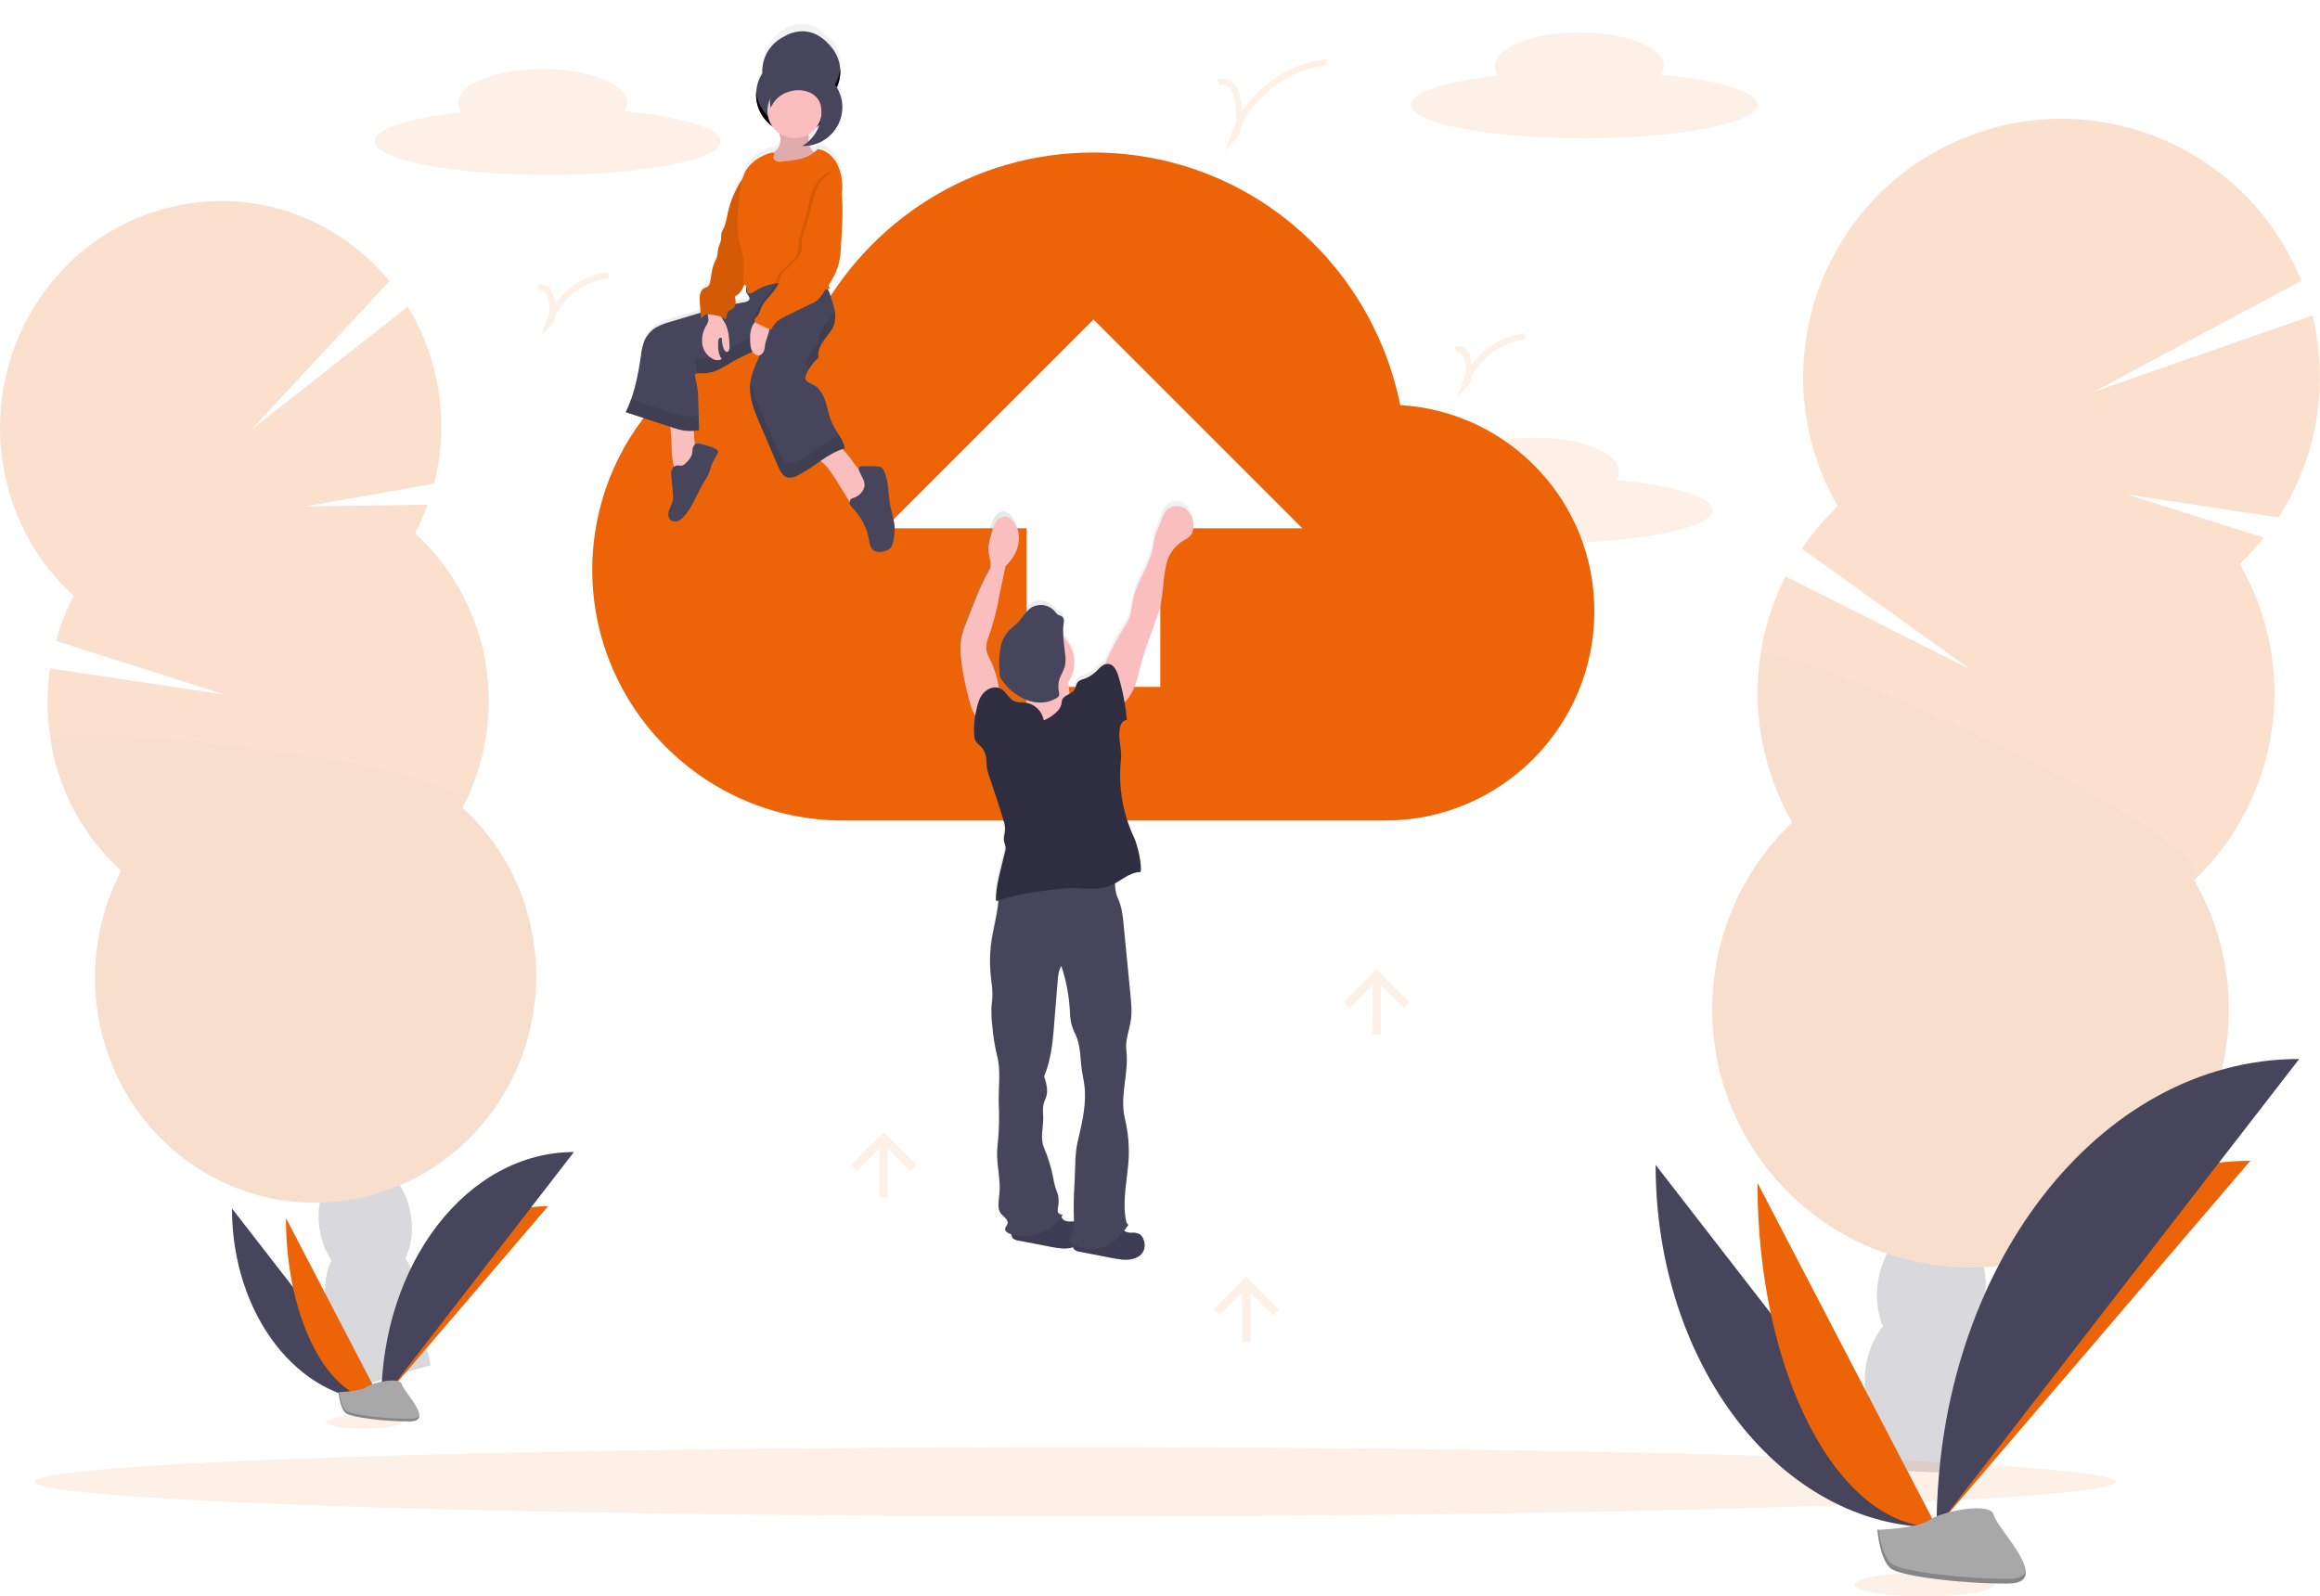 <?xml version="1.0" encoding="utf-8"?>
<!-- Generator: Adobe Illustrator 22.1.0, SVG Export Plug-In . SVG Version: 6.00 Build 0)  -->
<svg version="1.1" id="f6ed740f-4c53-497f-bfef-ebd7a0ab3453"
	 xmlns="http://www.w3.org/2000/svg" xmlns:xlink="http://www.w3.org/1999/xlink" x="0px" y="0px" viewBox="0 0 1139.1 783.9"
	 style="enable-background:new 0 0 1139.1 783.9;" xml:space="preserve">
<style type="text/css">
	.st0{opacity:0.1;fill:#EC6407;enable-background:new    ;}
	.st1{opacity:0.2;}
	.st2{fill:#3F3D56;}
	.st3{fill:#EC6407;}
	.st4{opacity:0.1;enable-background:new    ;}
	.st5{fill:#46455B;}
	.st6{fill:#A8A8A8;}
	.st7{opacity:0.2;enable-background:new    ;}
	.st8{fill:url(#SVGID_1_);}
	.st9{fill:#FBBEBE;}
	.st10{opacity:0.1;}
	.st11{fill:url(#SVGID_2_);}
	.st12{fill:#2F2E41;}
	.st13{opacity:0.1;fill:none;stroke:#EC6407;stroke-width:3;stroke-miterlimit:10;enable-background:new    ;}
</style>
<title>going up</title>
<path class="st0" d="M793.5,235.6c0.9-1.2,1.3-2.7,1.4-4.2c0-9.1-18.6-16.5-41.5-16.5s-41.5,7.4-41.5,16.5c0,1.7,0.6,3.3,1.7,4.7
	c-25.5,2.9-42.7,8.2-42.7,14.3c0,9.1,38,16.5,85,16.5s85-7.4,85-16.5C840.9,243.9,821.5,238.3,793.5,235.6z"/>
<g class="st1">
	<path class="st2" d="M910.1,713.8c-0.4,2.6-0.5,5.2-0.4,7.9c17.4,0.3,34.9,0.9,52.5,1.8c0.1-0.7,0.2-1.4,0.3-2.1
		c1.1-7.3,0.3-14.8-2.5-21.7c-3.6-8.8-10.4-15.1-18.8-16.3s-16.7,2.9-22.6,10.3C914,699.5,911.1,706.4,910.1,713.8z"/>
	
		<ellipse transform="matrix(0.142 -0.99 0.99 0.142 139.479 1512.323)" class="st2" cx="942.4" cy="675.7" rx="34.7" ry="26.5"/>
	
		<ellipse transform="matrix(0.142 -0.99 0.99 0.142 186.143 1482.326)" class="st2" cx="948.4" cy="633.8" rx="34.7" ry="26.5"/>
	
		<ellipse transform="matrix(0.142 -0.99 0.99 0.142 232.819 1452.321)" class="st2" cx="954.4" cy="591.8" rx="34.7" ry="26.5"/>
	
		<ellipse transform="matrix(0.142 -0.99 0.99 0.142 279.493 1422.316)" class="st2" cx="960.4" cy="549.9" rx="34.7" ry="26.5"/>
	<path class="st3" d="M1099.7,277c4.2-4.1,8.2-8.4,11.8-13l-67.2-21.2l74.4,11.3c19-29.4,25-65.2,16.7-99.2l-107.4,37.5l101.9-54.5
		c-26.1-65-100-96.5-165-70.4s-96.5,100-70.4,165c2.2,5.6,4.9,10.9,7.8,16.1c-6.6,6.3-12.5,13.3-17.6,20.8l82.7,59.3l-90.7-45.7
		c-19.4,38.2-18.1,83.7,3.3,120.8c-50.7,48.3-52.6,128.6-4.3,179.3c48.3,50.7,128.6,52.6,179.3,4.3c42.4-40.4,51.6-104.5,22.3-155.2
		C1119.8,391.8,1129,327.7,1099.7,277L1099.7,277z"/>
	<path class="st4" d="M864.4,322.4c-4.1,28.2,1.4,56.9,15.7,81.5c-50.7,48.3-52.6,128.6-4.3,179.3s128.6,52.6,179.3,4.3
		c42.4-40.4,51.6-104.5,22.3-155.2C1097.3,413.3,866.4,308.3,864.4,322.4z"/>
</g>
<g class="st1">
	<path class="st2" d="M166.5,676.8c0.4,2.3,1,4.5,1.8,6.6c14.2-4.6,28.6-8.9,43.1-13c-0.1-0.6-0.2-1.2-0.3-1.8
		c-1-6.4-3.7-12.4-7.8-17.4c-5.3-6.3-12.4-9.7-19.6-8.4s-12.8,7-15.6,14.8C165.8,663.8,165.3,670.4,166.5,676.8z"/>
	
		<ellipse transform="matrix(0.988 -0.156 0.156 0.988 -97.165 36.33)" class="st2" cx="182.5" cy="636.2" rx="22.6" ry="30.3"/>
	
		<ellipse transform="matrix(0.987 -0.16 0.16 0.987 -93.498 36.267)" class="st2" cx="179.1" cy="600.4" rx="22.7" ry="30.4"/>
	
		<ellipse transform="matrix(0.988 -0.156 0.156 0.988 -85.921 33.465)" class="st2" cx="169.9" cy="563.2" rx="22.6" ry="30.3"/>
	
		<ellipse transform="matrix(0.988 -0.156 0.156 0.988 -80.298 32.033)" class="st2" cx="163.6" cy="526.7" rx="22.6" ry="30.3"/>
	<path class="st3" d="M203.8,261.8c2.4-4.5,4.4-9.2,6.1-14l-60.2,0.9l63.4-11.2c4-15.5,4.6-31.7,1.9-47.5
		c-2.4-14-7.4-27.3-14.8-39.4l-77.1,60.7l68.1-73.3c-24.1-29.2-62.3-44.8-101.7-37.5c-59,10.8-98.2,68.5-87.8,128.8
		c4.1,24.4,16.2,46.6,34.5,63.3c-3.7,7.1-6.6,14.5-8.7,22.1l82.9,26.4l-85.8-12.9c-1.8,12-1.6,24.1,0.4,36.1
		c4.1,24.4,16.2,46.6,34.5,63.3c-11.5,22-15.4,47.2-11.2,71.7c10.4,60.3,66.6,100.4,125.5,89.5s98.2-68.5,87.8-128.8
		c-4.1-24.4-16.2-46.6-34.5-63.3c11.5-22,15.4-47.2,11.2-71.7C234.2,300.8,222,278.5,203.8,261.8z"/>
	<path class="st4" d="M25,364.4c4.1,24.4,16.2,46.6,34.5,63.3c-11.5,22-15.4,47.2-11.2,71.7c10.4,60.3,66.6,100.4,125.5,89.5
		s98.2-68.5,87.8-128.8c-4.1-24.4-16.2-46.6-34.5-63.3C238.2,375.6,22.9,352.1,25,364.4z"/>
</g>
<path class="st5" d="M113.9,593.4c0,52.3,32.8,94.6,73.4,94.6"/>
<path class="st3" d="M187.2,688c0-52.9,36.6-95.7,81.9-95.7"/>
<path class="st3" d="M140.4,598.1c0,49.7,20.9,89.9,46.8,89.9"/>
<path class="st5" d="M187.2,688c0-67.6,42.3-122.3,94.6-122.3"/>
<ellipse class="st0" cx="527.8" cy="727.6" rx="511" ry="17"/>
<ellipse class="st0" cx="178.7" cy="698.3" rx="18.7" ry="3.2"/>
<path class="st6" d="M166.2,683.6c0,0,10.7-0.3,13.9-2.6s16.4-5,17.2-1.3s16,18.2,4,18.3s-27.9-1.9-31.1-3.8
	S166.2,683.6,166.2,683.6z"/>
<path class="st7" d="M201.4,696.7c-12,0.1-27.9-1.9-31.1-3.8c-2.4-1.5-3.4-6.8-3.7-9.3h-0.4c0,0,0.7,8.6,3.9,10.5s19.1,3.9,31.1,3.8
	c3.5,0,4.7-1.3,4.6-3.1C205.4,696,204,696.7,201.4,696.7z"/>
<path class="st3" d="M687.5,198.9c-14.3-70.7-75.8-124-150.7-124c-59.5,0-110.7,33.8-136.3,83c-61.5,6.1-109.7,58.4-109.7,122
	c0,67.6,55.3,123,123,123h266.5c56.4,0,102.5-46.1,102.5-102.5C783.1,246.7,741.2,202.1,687.5,198.9z M569.7,259.4v77.9h-65.6v-77.9
	h-69.7l102.5-102.5l102.5,102.5L569.7,259.4z"/>
<linearGradient id="SVGID_1_" gradientUnits="userSpaceOnUse" x1="403.54" y1="454.967" x2="403.54" y2="714.19" gradientTransform="matrix(1 0 0 -1 -30.47 725.95)">
	<stop  offset="0" style="stop-color:#808080;stop-opacity:0.25"/>
	<stop  offset="0.54" style="stop-color:#808080;stop-opacity:0.12"/>
	<stop  offset="1" style="stop-color:#808080;stop-opacity:0.1"/>
</linearGradient>
<path class="st8" d="M436.6,247.7c-1-5.7-0.5-11.9-3.1-17c-0.3-0.6-0.7-1.1-1.2-1.5c-0.6-0.3-1.4-0.5-2.1-0.5
	c-2.4-0.1-4.7-0.1-7.1-0.1c-0.7,0-1.4,0.1-1.8,0.7c0,0.1-0.1,0.1-0.1,0.2c-2.7-3-4.8-6.8-7.7-9.6c0.4-0.1,0.8-0.3,1.3-0.4
	c0-0.3-0.1-0.6-0.2-0.8c0-0.1,0-0.2-0.1-0.3c0-0.1-0.1-0.4-0.1-0.6s-0.1-0.2-0.1-0.3c0-0.2-0.1-0.4-0.2-0.5c0-0.1-0.1-0.2-0.1-0.3
	l-0.2-0.5l-0.1-0.3c-0.1-0.2-0.2-0.4-0.3-0.5l-0.1-0.2c-0.1-0.2-0.2-0.4-0.3-0.6l-0.1-0.2c-0.1-0.2-0.2-0.4-0.3-0.6
	c0,0,0-0.1-0.1-0.1c-0.1-0.2-0.3-0.5-0.4-0.7c-1.1-1.9-2.4-3.7-3.3-5.6c-1.6-3.4-2.2-7.2-3.3-10.7c-1.1-3.6-3-7.2-6.2-8.9
	c-1.6-0.8-3.7-1.5-3.8-3.3c0-0.6,0.1-1.1,0.3-1.7c0.5-1.1,1-2.3,1.6-3.3c0.2-0.4,0.5-0.8,0.7-1.1l0.2-0.3c0.2-0.3,0.4-0.6,0.6-0.8
	l0.3-0.3c0.2-0.3,0.4-0.5,0.7-0.8l0.3-0.3c0.3-0.3,0.6-0.7,1-1c0.3-0.2,0.5-0.5,0.7-0.9c0.1-0.3,0.1-0.7,0-1.1
	c-0.2-2.9,1.3-5.5,3-7.8c1.7-2.3,3.6-4.5,4.6-7.2c0.1-0.3,0.2-0.6,0.3-0.9c0-0.1,0-0.2,0.1-0.3c0-0.2,0.1-0.4,0.1-0.6l0.1-0.4
	c0-0.2,0.1-0.4,0.1-0.6v-2.3c0-0.1,0-0.4,0-0.6v-0.3c0-0.2-0.1-0.5-0.1-0.7v-0.2c0-0.3-0.1-0.7-0.2-1c-0.5-2.1-1.1-4.2-1.8-6.3
	c-0.4-1.3-0.9-2.5-1.5-3.6c0.4-0.1,0.8-0.1,1.1-0.3c-0.3-0.5-0.6-0.9-0.8-1.4c2.3-3.4,4-7.1,5.1-11.1c0.6-2.8,0.9-5.7,1-8.6
	c0.5-8.7,1.1-17.4,0.4-26v-0.3c0.3-1.9,0.3-3.7,0.1-5.6c-0.2-3.6-1.3-7.2-3.1-10.3c-1.9-3.1-5.1-5.8-8.7-6.1
	c-0.6,0.7-1.2,1.3-1.9,1.8c-1.1-0.9-1.9-2.2-2.3-3.5c8.5-1.3,15.1-8.2,16.1-16.8c0-0.3,0.1-0.6,0.1-0.9v-2.7c0-0.1,0-0.4-0.1-0.7
	c0-0.1,0-0.2,0-0.2l-0.1-0.7v-0.2c0-0.3-0.1-0.5-0.1-0.8v-0.1c-0.1-0.3-0.1-0.5-0.2-0.8c-0.4-1.8-1.2-3.6-2.1-5.2
	c0.8-1.8,1.3-3.6,1.5-5.6c0-0.3,0.1-0.7,0.1-1c0-0.3,0-0.4,0-0.7c0-0.2,0-0.2,0-0.3v-1c-0.1-3.9-1.4-7.6-3.6-10.7
	c-0.9-0.5-1.7-1.3-2.5-2.1c-9-10-18.6-5.8-21.2-4.3c0,0.1,0,0.3,0.1,0.4c-5.9,2.9-9.9,8.6-10.7,15.1c-0.1,1.1-0.2,2.2-0.1,3.2
	c-1.7,2.7-2.8,5.8-3,9V42c0,0.4,0,0.8,0,1.2c0,6,2.7,11.7,7.5,15.4c1,1.6,2.3,2.9,3.8,4c0.3,0.8,0.5,1.7,0.6,2.5
	c0.2,2.3-0.6,4.6-2.3,6.2c-0.4,0.4-0.9,0.7-1.4,1c-0.4-0.1-0.9-0.1-1.4,0c-5.2,1.6-10.1,4.8-12.5,9.7c-0.5,1.1-0.9,2.3-1.2,3.5
	l-0.3,0.4c-3.1,4.9-5.4,10.3-6.7,16c-0.6,2.9-1.1,5.9-2.4,8.6c-0.3,0.5-0.6,1.1-0.8,1.8c-0.1,0.9-0.2,1.9-0.1,2.8
	c-0.1,1.7-1.1,3.2-1.5,4.9c-0.2,1-0.2,2-0.3,3c-0.5,1.7-1.1,3.4-1.9,5c-1.1,2.9-1,6.2-1.8,9.2c-0.1,0.5-0.3,1-0.6,1.4
	c-0.6,0.5-1.3,0.9-2.1,1.1c-1.1,0.7-1.9,1.8-2.1,3.1c-0.2,1.3-0.2,2.6-0.1,3.9l0.4,5.1l-5.7,1.7l-9.3,2.8c-2.7,0.7-5.3,1.8-7.7,3.3
	c-2.1,1.5-3.8,3.5-4.9,5.9c-1,2.5-1.5,5.1-1.8,7.7c-0.9,7.4-2.5,14.7-4.8,21.8c-0.2,0.5-0.4,1.1-0.6,1.6l-0.6,1.6
	c0,0.1-0.1,0.2-0.1,0.3l-0.5,1.3c-0.2,0.5-0.5,1.1-0.8,1.6l21.8,7.3c0,0.3,0,0.5,0.1,0.9c0.8,5.4,0.4,10.8,1.1,16.2
	c0.1,0.9,0.3,1.8,0.6,2.6c-0.5,0.5-1,1.1-1.2,1.8c-0.3,1.1-0.3,2.3-0.1,3.5c0.3,2.7,0.5,5.5,0.7,8.2c0.1,1,0.1,2,0,3
	c-0.3,1.8-1.3,3.4-1.9,5.1s-0.5,4,0.9,5c1,0.7,2.3,0.8,3.4,0.3c1.1-0.5,2.1-1.3,2.8-2.2c4.4-4.9,6.4-11.5,9.8-17.1
	c0.9-1.3,1.7-2.7,2.3-4.1c0.5-1.1,0.8-2.3,1.1-3.4c0.5-1.5,1.2-3,1.9-4.4c0.4-0.8,2-2.8,1.6-3.7c-0.6-1.6-6.5-2.9-8-3.4
	c-0.9-0.4-2-0.5-2.9-0.1c-0.1,0.1-0.3,0.2-0.4,0.3l-0.5-6.6c0.9-0.1,1.8-0.2,2.6-0.3c0-1.2,0-2.5-0.1-3.8c0-1.1-0.1-2.3-0.1-3.4
	c-0.1-2.8-0.1-5.6-0.2-8.3c0-1.6-0.1-3.2-0.3-4.9c-0.3-2.5-1.1-4.8-1.3-7.3c0.4-0.3,0.8-0.5,1.2-0.6c0.5-0.1,0.9-0.1,1.4-0.1
	c0.2,0,0.5,0,0.7,0h0.6c3.1-0.1,6.1-0.9,8.8-2.4c2.8-1.4,5.3-3.2,8-4.7l1-0.5l1-0.5l0.5-0.3l0.1-0.1c1.6-0.8,3.2-1.5,4.7-2.3
	c0.1,0.2,0.2,0.3,0.3,0.5c0.8,1,2.1,1.5,3.3,1.2c-1.9,4.6-4.1,9-4.7,13.9c-0.8,7.1,2,14,4.8,20.6l8.9,21c1,2.3,2.3,4.9,4.7,5.5
	c1.5,0.2,3.1-0.1,4.5-0.9c4.1-1.9,7.7-4.7,11.5-7.3l0.2,0.1c3.4,2.7,5.5,6.4,7.8,9.9l6.2,10.2c0,0.5,0,1,0.3,1.5
	c0.5,0.8,1,1.6,1.8,2.3c4,4.3,6.6,9.6,7.5,15.3c0.1,1.5,0.5,2.9,1.2,4.2c1.7,2.3,5.2,2.2,7.7,0.9c0.8-0.4,1.4-0.9,1.9-1.6
	c0.4-0.8,0.7-1.6,0.8-2.4c0.5-2.1,0.7-4.3,0.8-6.4C438.8,255.6,437.3,251.7,436.6,247.7z M396.8,63c1.6-1,3-2.2,4.1-3.8
	c0.4-0.3,0.9-0.6,1.3-0.9c-0.8,2.5-2.2,4.9-4,6.9c-0.4,0.5-0.9,0.9-1.3,1.3v-0.3C396.7,65.2,396.8,64.1,396.8,63z M367.9,145
	c-0.2,1-1.5,1.4-2.5,1.6c-1.4,0.2-2.7,0.5-4.1,0.7c0,0,0,0,0-0.1c0-1.1-0.1-2.3-0.5-3.3c2.3-1,3.8-3.4,4.7-5.8l0.1-0.2
	c0.3,0.3,0.7,0.6,0.9,0.9c-0.5,1.1-0.4,2.4,0.1,3.4C367.2,143.2,368.1,144,367.9,145z"/>
<path class="st5" d="M409.5,45.5v0.9c0,3.7-1.1,7.2-3.1,10.3c-5.7,8.8-17.5,11.4-26.4,5.7c-8.8-5.7-11.4-17.5-5.7-26.4
	c-0.4-7.7,3.9-14.8,10.8-18.1c0,0,11.4-7.8,21.9,3.9h0c0.3,0.3,0.5,0.5,0.7,0.8C413.5,28.9,414.2,38.3,409.5,45.5z"/>
<path d="M412.4,34.3c-0.3,2.9-1.4,5.7-3,8.1c0,0.3,0,0.6,0,0.9c0,10.5-8.6,19-19.2,19c-9.9,0-18.1-7.6-18.9-17.4
	c0,0.5-0.1,1-0.1,1.6c0,10.5,8.5,19.1,19.1,19.1c10.5,0,19.1-8.5,19.1-19.1c0-0.3,0-0.6,0-0.9c1.6-2.4,2.6-5.2,3-8.1
	c0.2-1.3,0.2-2.6,0.1-3.8C412.5,33.8,412.5,34,412.4,34.3z"/>
<path class="st9" d="M330.3,226.5c0.1,1.1,0.4,2.1,0.9,3.1c0.5,1,1.4,1.7,2.5,1.9c1,0,2-0.3,2.8-0.8c1.7-0.9,3.5-1.9,4.3-3.6
	s0.7-3.6,0.6-5.5l-1.1-14.5c-2.7-0.1-5.5-0.1-8.3,0.1s-3.2,0.8-2.8,3.5C329.9,215.8,329.5,221.2,330.3,226.5z"/>
<path class="st9" d="M410.9,236.3l6.5,10.6c0.3,0.6,0.8,1.1,1.4,1.3c0.5,0.1,0.9,0,1.4-0.2c2.1-1.1,4-2.6,5.5-4.5
	c1.2-1.1,2.1-2.5,2.6-4c0.4-1.7-0.1-3.5-1.3-4.8c-0.8-0.7-1.6-1.3-2.4-1.8c-5.2-3.5-7.5-10.1-12.6-13.7c-0.3-0.2-0.6-0.4-1-0.5
	c-0.4,0-0.7,0.2-1.1,0.4l-7,3.8c-3,1.6-2.1,1.9,0.2,3.6C406.5,229.1,408.5,232.8,410.9,236.3z"/>
<path class="st5" d="M344.5,218.1c-0.9-0.4-2-0.4-2.9-0.1c-0.9,0.5-1.4,1.4-1.5,2.4c-0.2,1-0.2,2-0.4,2.9c-0.6,1.5-1.6,2.9-2.9,4
	c-0.5,0.6-1.1,1-1.8,1.3c-1,0.2-2-0.2-2.9,0c-1.1,0.3-2,1.2-2.3,2.3c-0.3,1.1-0.3,2.3-0.1,3.4l0.7,8.1c0.1,1,0.1,2,0,3
	c-0.3,1.8-1.3,3.4-1.9,5.1s-0.5,3.9,0.9,5c1,0.7,2.3,0.8,3.5,0.3c1.1-0.5,2.1-1.2,2.9-2.2c4.4-4.8,6.4-11.3,9.8-16.9
	c0.9-1.3,1.7-2.6,2.3-4c0.5-1.1,0.8-2.2,1.1-3.3c0.5-1.5,1.2-2.9,1.9-4.3c0.4-0.8,2-2.7,1.6-3.6C352,219.9,345.9,218.5,344.5,218.1z
	"/>
<path class="st5" d="M423.9,240.4c-1,1.9-2.6,3.3-4.6,4c-0.6,0.2-1.1,0.4-1.6,0.8c-0.6,0.8-0.7,1.8-0.3,2.7c0.5,0.8,1.1,1.6,1.8,2.2
	c3.9,4.2,6.6,9.5,7.5,15.1c0.1,1.5,0.5,2.9,1.3,4.1c1.7,2.3,5.2,2.1,7.8,0.8c0.8-0.4,1.4-0.9,1.9-1.6c0.4-0.7,0.7-1.5,0.8-2.4
	c0.5-2.1,0.7-4.2,0.8-6.4c0-4-1.6-7.9-2.3-11.9c-1-5.6-0.5-11.7-3.1-16.8c-0.2-0.6-0.7-1.1-1.2-1.5c-0.7-0.3-1.4-0.5-2.1-0.5
	c-2.4-0.1-4.7-0.1-7.1-0.1c-0.7,0-1.4,0.1-1.8,0.7c-0.2,0.6-0.1,1.4,0.3,1.9C423.2,234.7,425.6,236.9,423.9,240.4z"/>
<path class="st5" d="M367.6,139.5c-1.4,1.1-1.7,3.1-0.9,4.6c0.5,0.9,1.5,1.7,1.3,2.7s-1.5,1.4-2.5,1.6c-9.2,1.5-18.1,4.1-27,6.8
	l-9.3,2.8c-2.7,0.7-5.4,1.8-7.8,3.2c-2.1,1.5-3.8,3.5-4.9,5.8c-0.9,2.4-1.6,5-1.8,7.6c-1.4,9.6-3.2,19.2-7.5,27.8l22.6,7.4
	c2.2,0.8,4.5,1.4,6.8,1.7c2.2,0.2,4.4,0.1,6.6-0.3c-0.1-5-0.2-10.3-0.4-15.3c0-1.6-0.1-3.2-0.3-4.8c-0.3-2.4-1.1-4.8-1.3-7.2
	c1-0.9,2.6-0.6,3.9-0.6c3.1,0,6.2-0.9,8.9-2.4c2.7-1.4,5.3-3.2,8-4.6c4.5-2.4,9.7-4,13.2-7.8c-1.8,6.8-6,12.6-6.8,19.6
	s2,13.8,4.8,20.3l8.9,20.7c1,2.3,2.3,4.9,4.7,5.4c1.5,0.2,3.1-0.1,4.5-0.9c8.2-3.8,14.8-11.1,23.5-13.4c-0.7-4.3-4.1-7.9-6-11.9
	c-1.6-3.3-2.2-7-3.3-10.6s-3-7.1-6.3-8.8c-1.6-0.8-3.7-1.5-3.8-3.2c0-0.6,0.1-1.1,0.4-1.6c1.2-3,3-5.6,5.3-7.8
	c0.3-0.2,0.5-0.5,0.7-0.9c0.1-0.3,0.1-0.7,0-1c-0.2-2.8,1.3-5.4,3-7.7s3.6-4.4,4.6-7.1c1.6-4.6,0-9.6-1.6-14.2
	c-0.5-1.9-1.4-3.7-2.7-5.2c-2.1-2.2-5.4-2.9-8.4-3.2C387,136,375.5,133.4,367.6,139.5z"/>
<g class="st10">
	<path d="M405,159.5c-1.7,2.3-3.2,4.9-3,7.7c0,0.3,0,0.7,0,1c-0.2,0.3-0.4,0.6-0.7,0.9c-2.3,2.1-4.2,4.8-5.3,7.8
		c-0.2,0.5-0.4,1.1-0.4,1.6c0.2,1.1,1,2,2,2.3c1-1.7,2.3-3.2,3.7-4.5c0.3-0.2,0.5-0.5,0.7-0.9c0.1-0.3,0.1-0.7,0-1
		c-0.2-2.8,1.3-5.4,3-7.7s3.6-4.4,4.6-7.1c0.8-2.6,0.9-5.4,0.2-8c-0.1,0.3-0.1,0.5-0.2,0.8C408.7,155.1,406.7,157.3,405,159.5z"/>
	<path d="M366.6,140.9c0.7-0.1,1.2-0.6,1.4-1.3c0-0.1,0-0.3,0-0.4l-0.4,0.3C367.1,139.9,366.8,140.4,366.6,140.9z"/>
	<path d="M336.7,204.4c-2.3-0.3-4.6-0.9-6.8-1.7l-20-6.6c-0.8,2.2-1.6,4.3-2.6,6.4l22.6,7.4c2.2,0.8,4.5,1.4,6.8,1.7
		c2.2,0.2,4.4,0.1,6.6-0.3c-0.1-2.4-0.1-4.8-0.2-7.2C341,204.5,338.8,204.6,336.7,204.4z"/>
	<path d="M391.4,226.4c-1.4,0.8-2.9,1.1-4.5,0.9c-2.4-0.5-3.7-3.1-4.7-5.4l-8.9-20.7c-2-4.6-4-9.3-4.7-14.1c-0.1,0.3-0.1,0.7-0.2,1
		c-0.8,7,2,13.9,4.8,20.3l8.9,20.7c1,2.3,2.3,4.9,4.7,5.4c1.5,0.2,3.1-0.1,4.5-0.9c8.2-3.8,14.8-11.1,23.5-13.4
		c-0.5-2.3-1.4-4.4-2.7-6.3C404.8,216.8,398.8,222.9,391.4,226.4z"/>
	<path d="M375.3,161.3c-3.5,3.8-8.7,5.4-13.2,7.8c-2.7,1.4-5.3,3.2-8,4.6c-2.7,1.5-5.8,2.4-8.9,2.4c-1.4,0-2.9-0.3-3.9,0.6
		c0.2,2.3,0.9,4.4,1.2,6.7c0.9-0.1,1.8-0.1,2.7-0.1c3.1,0,6.2-0.9,8.9-2.4c2.7-1.4,5.3-3.2,8-4.6c3-1.6,6.3-2.8,9.1-4.6
		C372.8,168.4,374.2,164.9,375.3,161.3z"/>
</g>
<path class="st9" d="M383.2,67.9c0.2,2.3-0.6,4.5-2.3,6.1c-0.5,0.5-1.2,0.8-1.7,1.3c-1.8,1.9-1.8,4.8,0.1,6.6
	c0.2,0.2,0.4,0.3,0.6,0.5c1.8,1.1,4.1,0.8,6.2,0.4c2.8-0.4,5.5-1.1,8.1-2.1c2.6-1,4.9-2.9,6.4-5.2c-2.2-1.4-3.6-3.9-3.6-6.5
	c-0.1-2.6,0.6-5.5-1.1-7.5s-4.5-1.9-7-1.3c-1.2,0.3-2.4,0.8-3.6,1.1c-0.6,0.2-2.6,0.2-3,0.6C381.5,62.9,383.1,66.6,383.2,67.9z"/>
<path class="st4" d="M383.2,67.9c0.2,2.3-0.6,4.5-2.3,6.1c-0.5,0.5-1.2,0.8-1.7,1.3c-1.8,1.9-1.8,4.8,0.1,6.6
	c0.2,0.2,0.4,0.3,0.6,0.5c1.8,1.1,4.1,0.8,6.2,0.4c2.8-0.4,5.5-1.1,8.1-2.1c2.6-1,4.9-2.9,6.4-5.2c-2.2-1.4-3.6-3.9-3.6-6.5
	c-0.1-2.6,0.6-5.5-1.1-7.5s-4.5-1.9-7-1.3c-1.2,0.3-2.4,0.8-3.6,1.1c-0.6,0.2-2.6,0.2-3,0.6C381.5,62.9,383.1,66.6,383.2,67.9z"/>
<circle class="st9" cx="390.2" cy="54.4" r="13.4"/>
<path class="st9" d="M347.8,157.3c-0.2,1.1-0.7,2.1-1.3,3c-1.6,2.8-2.1,6-1.6,9.1c0.6,3.2,2.7,5.8,5.6,7.1c1.2,0.6,2.7,0.5,3.9-0.2
	c-1.8-2.3-1.9-5.5-1.8-8.4c0-0.5,0.1-1.1,0.4-1.6c0.3-0.5,0.9-0.6,1.4-0.3c0,0,0,0,0,0c0,1.9,0.3,3.7,1,5.4c0.3,0.6,0.8,1.4,1.5,1.4
	c1,0,1.3-1.4,1.3-2.4c-0.1-4.2-0.4-8.5-2.4-12.1c-0.9-1.2-1.6-2.6-2-4.1c0-0.5-0.2-1-0.5-1.4c-0.2-0.2-0.5-0.3-0.8-0.4
	c-1.1-0.3-3.9-1.3-4.8-0.3S348,155.9,347.8,157.3z"/>
<path class="st3" d="M367.7,86c-1.5-0.2-2.8,1.2-3.6,2.5c-3.1,4.8-5.4,10.2-6.7,15.8c-0.6,2.9-1,5.9-2.4,8.5
	c-0.3,0.5-0.6,1.1-0.8,1.7c-0.1,0.9-0.2,1.9-0.1,2.8c-0.1,1.7-1.1,3.2-1.5,4.8c-0.2,1-0.2,2-0.3,3c-0.3,1.7-1.3,3.3-1.9,4.9
	c-1.1,2.9-1.1,6.1-1.9,9.1c-0.1,0.5-0.3,0.9-0.6,1.3c-0.5,0.6-1.4,0.7-2.1,1.1c-1.1,0.7-1.9,1.8-2.1,3.1c-0.2,1.3-0.2,2.6-0.1,3.8
	l0.6,7.9c0.6-0.3,1-1,1.6-1.4c1-0.8,2.4-0.6,3.6-0.4l1.8,0.3c1.9,0.3,3.9,0.8,5,2.2c0.9-1.5,0.4-3.6,1.9-4.6
	c0.5-0.3,1.1-0.4,1.5-0.7c0.9-0.6,1.5-1.7,1.6-2.8c0-1.1-0.1-2.2-0.5-3.3c2.3-1,3.8-3.3,4.7-5.7c1-2.8,1.7-5.8,2.2-8.8
	c2.1-11.8,4-23.7,4.2-35.6c0.1-2-0.1-4-0.6-5.9C370.7,87.9,369.7,86.3,367.7,86z"/>
<path class="st4" d="M367.7,86c-1.5-0.2-2.8,1.2-3.6,2.5c-3.1,4.8-5.4,10.2-6.7,15.8c-0.6,2.9-1,5.9-2.4,8.5
	c-0.3,0.5-0.6,1.1-0.8,1.7c-0.1,0.9-0.2,1.9-0.1,2.8c-0.1,1.7-1.1,3.2-1.5,4.8c-0.2,1-0.2,2-0.3,3c-0.3,1.7-1.3,3.3-1.9,4.9
	c-1.1,2.9-1.1,6.1-1.9,9.1c-0.1,0.5-0.3,0.9-0.6,1.3c-0.5,0.6-1.4,0.7-2.1,1.1c-1.1,0.7-1.9,1.8-2.1,3.1c-0.2,1.3-0.2,2.6-0.1,3.8
	l0.6,7.9c0.6-0.3,1-1,1.6-1.4c1-0.8,2.4-0.6,3.6-0.4l1.8,0.3c1.9,0.3,3.9,0.8,5,2.2c0.9-1.5,0.4-3.6,1.9-4.6
	c0.5-0.3,1.1-0.4,1.5-0.7c0.9-0.6,1.5-1.7,1.6-2.8c0-1.1-0.1-2.2-0.5-3.3c2.3-1,3.8-3.3,4.7-5.7c1-2.8,1.7-5.8,2.2-8.8
	c2.1-11.8,4-23.7,4.2-35.6c0.1-2-0.1-4-0.6-5.9C370.7,87.9,369.7,86.3,367.7,86z"/>
<path class="st3" d="M401.5,73.2c-2.2,2.3-5,4-8.1,4.7c-3.1,0.8-6.3,1.2-9.5,1.4c-1,0.2-2,0.1-2.9-0.3c-1-0.4-1.5-1.4-1.2-2.4
	c0.2-0.3,0.3-0.6,0.4-0.9c0-0.8-1.2-0.9-2-0.6c-5.2,1.6-10.1,4.8-12.5,9.6c-1.2,2.8-2,5.8-2.2,8.8c-1.1,8-2.2,16.1-0.7,24
	c0.8,4.2,2.4,8.3,2.4,12.6c0.1,2.4-0.4,4.8-0.3,7.2c-0.1,0.8,0.2,1.7,0.6,2.4c0.4,0.4,0.9,0.7,1.2,1.2c0.4,0.8-0.1,2,0.4,2.8
	c0.7,0.9,2.2,0.3,3.1-0.4c4.9-3.3,10.7-4.8,16.6-4.2c7,0.8,14,4.5,20.8,2.6c-0.4-0.5-0.7-1.1-0.9-1.6c-3.4-11.2-3.2-23.6,1.9-34.2
	c1.7-3.6,4-7,4.7-10.9c0.3-1.8,0.3-3.7,0.1-5.6c-0.2-3.6-1.3-7.1-3.1-10.2C408.3,76.2,405.1,73.6,401.5,73.2z"/>
<path class="st9" d="M369.1,160.7c-0.5,1.5-0.8,3-0.8,4.6c0,1.5,0,3,0.2,4.4c0.1,1.3,0.6,2.5,1.3,3.5c0.8,1,2.1,1.5,3.3,1.2
	c1-0.4,1.7-1.2,2-2.2c0.3-1,0.5-2,0.6-3.1c0.6-3,2.2-5.9,2.2-9c0-0.4,0-0.7-0.2-1.1c-0.6-1.3-3.4-2.7-4.8-2.5
	C371.3,156.8,369.7,159.2,369.1,160.7z"/>
<path class="st4" d="M407.8,84.5c-0.3,2.7,2.3,4.7,3.3,7.1c0.4,1.2,0.6,2.4,0.7,3.6c0.7,8.5,0.2,17.1-0.4,25.6
	c-0.1,2.8-0.4,5.7-1,8.4c-1.4,5.8-5,10.9-8.5,15.8c-0.5,0.8-1.1,1.5-1.8,2.2c-1,0.8-2.1,1.5-3.4,2l-11.9,5.8
	c-1.5,0.7-2.9,1.5-4.2,2.4c-1.5,1.2-2.7,2.8-3.5,4.6c-2.3-1.2-4.7-2.2-7-3.4c-0.5-0.3-1.1-0.6-1.2-1.2c-0.1-0.8,0.7-1.4,1.3-2
	c1.1-1.1,1.4-2.7,2-4.1c1.9-4.6,6.7-7.5,8.5-12.2c0.7-1.8,0.9-3.8,2.1-5.3c0.7-0.8,1.4-1.4,2.3-2c1.8-1.6,3.5-3.3,5-5.1
	c0.7-0.7,1.2-1.5,1.6-2.4c0.4-1.4,0.5-2.8,0.4-4.2c0.1-4.7,2.2-9,3.5-13.5c1.2-4.2,1.7-8.6,3.3-12.7S403.5,85.6,407.8,84.5z"/>
<path class="st3" d="M409.3,84.5c-0.3,2.7,2.3,4.7,3.3,7.1c0.4,1.2,0.7,2.4,0.7,3.6c0.7,8.5,0.2,17.1-0.4,25.6
	c-0.1,2.8-0.4,5.7-1,8.4c-1.4,5.8-5,10.9-8.5,15.8c-0.5,0.8-1.1,1.5-1.8,2.2c-1,0.8-2.1,1.5-3.4,2l-11.9,5.8
	c-1.5,0.7-2.9,1.5-4.2,2.4c-1.5,1.2-2.7,2.8-3.5,4.6c-2.3-1.2-4.7-2.2-7-3.4c-0.5-0.3-1.1-0.6-1.2-1.2c-0.1-0.8,0.7-1.4,1.3-2
	c1.1-1.1,1.4-2.7,2-4.1c1.9-4.6,6.7-7.5,8.5-12.2c0.7-1.8,0.9-3.8,2.1-5.3c0.7-0.8,1.4-1.4,2.3-2c1.8-1.6,3.5-3.3,5-5.1
	c0.7-0.7,1.2-1.5,1.6-2.4c0.4-1.4,0.5-2.8,0.4-4.2c0.1-4.7,2.2-9,3.5-13.5c1.2-4.2,1.7-8.6,3.3-12.7S405.1,85.6,409.3,84.5z"/>
<path class="st5" d="M396.8,33.7c-4.1-0.5-8.3,0.4-11.9,2.5c0.5,0,1.1,0,1.6,0.1c10.5,1.3,17.9,10.8,16.7,21.2
	c-0.7,5.9-4.2,11.2-9.3,14.2c10.5,0.3,19.3-7.9,19.7-18.5C413.8,43.4,406.6,34.9,396.8,33.7L396.8,33.7z"/>
<path class="st5" d="M402.7,44.3c0.9,2.1,1,4.5,0.1,6.7c-0.1-0.3-0.2-0.5-0.3-0.8c-2.4-5.3-9.6-7.4-16.2-4.8c-3.6,1.3-6.4,4-7.8,7.5
	c-1.7-5.1,1.7-10.9,8-13.3C393.1,36.9,400.3,39,402.7,44.3z"/>
<linearGradient id="SVGID_2_" gradientUnits="userSpaceOnUse" x1="528.345" y1="271.264" x2="657.767" y2="271.264" gradientTransform="matrix(0.995 -0.103 -0.103 -0.995 -22.952 764.027)">
	<stop  offset="0" style="stop-color:#808080;stop-opacity:0.25"/>
	<stop  offset="0.54" style="stop-color:#808080;stop-opacity:0.12"/>
	<stop  offset="1" style="stop-color:#808080;stop-opacity:0.1"/>
</linearGradient>
<path class="st11" d="M582.2,247.7c-2.5-2.1-6.1-2.3-8.8-0.4c-2,1.5-2.9,3.9-3.7,6.3c-1.2,3.4-3.1,6.8-3.5,10.4
	c-0.9,10-7.9,18.4-10,28.2c-0.8,3.5-0.9,7.2-2.4,10.5c-0.7,1.4-1.5,2.8-2.4,4.1c-3.5,5.5-6.5,11.4-9,17.4c-1.7,0.5-3.2,2.2-4.6,3.5
	c-1.8,1.7-3.9,3-6.3,3.8c-1,0.2-1.8,0.6-2.6,1.3c-1,1.1-1,2.8-1.8,4c-0.6,0.8-1.4,1.4-2.3,1.9c-0.1-0.3-0.1-0.6-0.1-0.9
	c-0.2-1.5-0.4-3.1-0.5-4.6c4.8-7,3.8-16.5-2.4-22.4c-0.2-2.4-0.1-4.8,0.2-7.2c0.3-1.2-0.1-2.4-1-3.2c-0.5-0.3-1.1-0.4-1.6-0.6
	c-0.8-0.5-1.4-1.2-1.9-1.9c-2.9-3.3-7.8-4-11.5-1.7c-2.8,1.9-4.3,5.2-6.7,7.6c-1.2,1.2-2.7,2.2-3.9,3.4c-2.5,2.6-4.1,6-4.6,9.5
	c-0.5,3.5-0.7,7.1-0.4,10.7c0,1.1,0.1,2.2,0.5,3.2c0.4,0.8,0.8,1.6,1.5,2.3c2.9,3.8,6.8,6.8,11.2,8.7c0,0.2,0,0.4,0,0.6
	c0,0.3,0,0.7-0.1,1l-0.5-0.1c-1.8-0.2-3.7,0-5.4-0.7c-2.8-1.2-4-4.9-6.8-6.3c-0.2-0.1-0.5-0.2-0.7-0.3c-0.7-4.7-2-9.2-4.1-13.4
	c-1-2-2.1-4.1-2.3-6.3c0.1-2.1,0.5-4.2,1.4-6.1c2.3-6.9,4-13.9,5.3-21c0.9-4.5,1.8-8.9,2.7-13.4c1.2-1.1,2.3-2.4,3.3-3.8
	c1.9-2.8,3.1-6,3.3-9.4c0.2-3.4-1-6.7-3.3-9.3c-1-1.2-2.5-2-4.1-2c-1.4,0.2-2.6,0.9-3.4,2c-1.2,1.7-2.1,3.6-2.6,5.7
	c-1,3.3-2,6.8-1.5,10.2c0.4,2.9,1.8,5.9,0.4,8.4c-4.7,8.2-7.9,17.4-11.4,26.2c-0.9,2.1-1.6,4.3-2.2,6.5c-0.7,3.6-0.8,7.2-0.4,10.9
	c0.8,6.8,2.1,13.5,3.9,20.1c0.7,3,1.6,6.2,3.3,8.6c-0.6,3.4-0.8,6.8-0.4,10.2c0,0.8,0.2,1.6,0.6,2.3c0.6,0.8,1.3,1.5,2.1,2.1
	c2.2,2,3.4,4.9,3.3,7.8c0,2.7,0.6,5.4,1.6,8c2.4,7.1,4.8,14.3,6.9,21.5c0.5,1.3,0.7,2.7,0.7,4.1c0,2-1,4-0.5,6
	c0.3,0.9,0.6,1.8,0.8,2.8c0,0.7-0.1,1.5-0.3,2.1c-1.3,5.6-5.1,18.7-4.4,24.5l1.3-0.5c-0.5,7.6-2.9,15.1-3.8,22.8
	c-0.6,5.6-0.5,11.2,0.2,16.7c0.4,2.5,0.6,5,0.6,7.5c0,2.3-0.4,4.5-0.5,6.7c0,3,0.1,6,0.5,9c0.4,4.7,1.1,9.3,2.2,13.9
	c2.1,7.8,0.7,15.8,0.9,23.9c0.3,5.6,0.2,11.2-0.2,16.8c-0.2,2.4-0.5,4.7-0.6,7.1c-0.2,7.1,1.9,14.1,1.1,21.1c-0.3,3.3-1.2,7,0.9,9.6
	c0.7,0.8,1.5,1.4,2.3,2.2c0.8,0.7,1.1,1.8,0.9,2.8c-0.3,0.8-1,1.4-1.2,2.2c-0.2,1.3,1.2,2.2,2.5,2.6l0.3,0.1
	c-0.1,0.9,0.3,1.7,0.9,2.4c0.8,0.6,1.7,1,2.7,1.1l16,3.1c3.6,0.7,7.5,1.3,10.8,0.1c0.1,0.5,0.4,0.9,0.8,1.3c0.8,0.6,1.7,1,2.7,1.1
	l16,3.1c4.1,0.8,8.6,1.5,12.2-0.5c1-0.6,1.9-1.4,2.6-2.4c1-1.9,1.2-4.2,0.3-6.3c-0.3-1-0.9-1.9-1.8-2.6c-1.1-0.6-2.4-0.9-3.7-0.8
	c-1.1,0.1-2.2-0.1-3.2-0.5c-0.3-0.2-0.6-0.4-0.8-0.7c0.8-1,1.6-2,2.3-3c-0.7-0.2-1-1.1-1.2-1.8c-2.1-10.4,0.8-21,1.3-31.6
	c0.2-5.3-0.2-10.6-1.2-15.8c-0.4-2-0.9-3.9-1.1-5.9c-1.5-10.3,2.5-20.8,1.2-31.2c-0.6-4.8,1.5-9.9,2.2-14.7c0.7-4.3,0.2-8.6-0.2-13
	l-3.3-34c-0.5-4.6-0.9-9.3-2.9-13.5c-1-2.3-1.4-4.9-1.4-7.4c4-2.3,7.7-5.4,12.2-5.5c0.9-3.3-1.6-13.7-3.1-16.8
	c-5.7-12.1-7.9-25.6-6.5-39c0.5-4.8-1.4-9.6-0.7-14.4c0.1-1.1,0.4-2.2,0.9-3.2c0.5-1,1.5-1.7,2.7-1.8c-0.3-2.9-0.7-5.8-1.1-8.6
	c1.6-1.7,3-3.6,4-5.8c2.1-4.4,3-9.1,4.2-13.8c2.2-8.2,5.6-16,8.2-24.1s2.1-16.6,4-24.9c1.1-4.6,3.9-8.5,7.8-11.1
	c1.5-1,3.3-1.8,4.3-3.3c0.8-1.2,1.2-2.6,1.2-4.1C585.9,252.9,584.6,249.8,582.2,247.7z M521.1,597.5c0.3-0.4,0.6-0.8,0.9-1.3
	c-1.1-0.1-2.4-0.7-2.5-1.7c0-1.1,0.1-2.1,0.3-3.2c0.3-1.8,0.2-3.7-0.3-5.5c-0.4-1.2-0.9-2.4-1.3-3.7c-0.4-1.4-0.7-2.8-0.9-4.2
	c-1-5.1-2.5-10-4.5-14.8c-2-4.6-0.5-9.6-0.4-14.7c0-2.4-0.4-4.8,0.2-7.1c0.3-1.4,1-2.6,1.4-4c0.8-3.2-0.2-6.5-1.2-9.6
	c4-9.3,4.5-20,5.3-30.2c0.5-5.7,0.9-11.3,1.4-17c0.2-2.5,0.4-5.2,1.8-7.3c2.4,7.2,3.8,14.7,4.2,22.3c0,2.2,0.3,4.4,0.8,6.5
	c0.6,2.4,1.9,4.5,2.7,6.8c1.8,5.1,1.6,10.6,2.5,15.9c0.3,2.2,0.8,4.3,1.2,6.4c1.4,9.5-0.8,19.1-3.1,28.4c-1.4,5.7-1.1,12-1.5,17.9
	c-0.3,5.6-0.6,11.3-0.5,16.9c0,1.7,0.1,3.5,0.1,5.2c-0.5-0.1-1.1-0.1-1.6-0.1c-1.1,0.1-2.2-0.1-3.2-0.5
	C521.9,598.8,521.4,598.2,521.1,597.5z"/>
<path class="st2" d="M556,605.3c1.3-0.1,2.6,0.2,3.7,0.8c0.8,0.7,1.5,1.6,1.8,2.6c0.8,2,0.7,4.3-0.4,6.2c-0.6,1-1.5,1.8-2.6,2.4
	c-3.6,2-8.1,1.3-12.2,0.5l-16-3.1c-1-0.1-1.9-0.4-2.7-1c-1-1.1-1.2-2.7-0.5-4c0.7-1.3,1.7-2.3,3-3c4.6-2.9,10-4,15.3-4.6
	c2-0.2,3.9-0.9,5.4,0.5c0.8,0.7,0.8,1.6,1.9,2.2C553.8,605.3,554.9,605.4,556,605.3z"/>
<path class="st2" d="M525.8,599.8c1.3-0.1,2.6,0.2,3.7,0.8c0.9,0.6,1.5,1.6,1.8,2.6c0.8,2,0.7,4.3-0.3,6.2c-0.6,1-1.5,1.8-2.6,2.4
	c-3.6,2-8.1,1.3-12.2,0.5l-16-3.1c-1-0.1-1.9-0.4-2.7-1c-1-1.1-1.2-2.7-0.5-4c0.7-1.3,1.8-2.3,3-3c4.6-2.8,10-4,15.3-4.6
	c2-0.3,3.9-0.9,5.4,0.5c0.8,0.7,0.8,1.6,1.9,2.2C523.6,599.8,524.7,599.9,525.8,599.8z"/>
<path class="st5" d="M521.8,429.8c-9.2,0-18.5,0.7-27.6,2.1c-0.6,0.1-1.2,0.2-1.8,0.5c-1.9,1-2,3.7-2,5.9c0.1,8.9-2.9,17.5-3.9,26.3
	c-0.6,5.5-0.5,11.1,0.2,16.6c0.4,2.5,0.6,5,0.6,7.5c0,2.2-0.4,4.4-0.5,6.7c0,3,0.1,6,0.5,8.9c0.4,4.6,1.1,9.3,2.2,13.8
	c2.1,7.7,0.7,15.7,0.9,23.7c0.3,5.6,0.2,11.2-0.2,16.7c-0.2,2.4-0.5,4.7-0.6,7.1c-0.2,7,1.9,14,1.1,21c-0.3,3.3-1.2,7,0.9,9.5
	c0.7,0.8,1.5,1.4,2.2,2.2c0.8,0.7,1.1,1.8,0.9,2.8c-0.3,0.8-1,1.4-1.2,2.2c-0.2,1.3,1.2,2.2,2.5,2.6c9.7,3,20.2-0.8,25.8-9.3
	c-1.1-0.1-2.4-0.7-2.5-1.7c0-1.1,0.1-2.1,0.3-3.1c0.3-1.8,0.2-3.7-0.3-5.5c-0.4-1.2-0.9-2.4-1.3-3.7c-0.4-1.4-0.7-2.8-0.9-4.2
	c-1-5.1-2.5-10-4.5-14.7c-2-4.6-0.4-9.6-0.4-14.6c0-2.4-0.4-4.8,0.2-7c0.3-1.4,1-2.6,1.4-4c0.8-3.2-0.2-6.5-1.2-9.5
	c4-9.3,4.5-19.9,5.3-30l1.4-17c0.2-2.5,0.4-5.1,1.8-7.3c2.4,7.2,3.8,14.6,4.2,22.2c0,2.2,0.3,4.4,0.8,6.5c0.6,2.3,1.8,4.5,2.7,6.8
	c1.8,5,1.6,10.5,2.4,15.8c0.3,2.1,0.8,4.2,1.1,6.4c1.4,9.4-0.9,19-3.1,28.3c-1.4,5.7-1.2,12-1.5,17.8c-0.3,5.6-0.6,11.2-0.5,16.8
	c0.1,5.2,0.5,10.7-2.3,15c3.1,1.6,6.3,3.2,9.8,3.5c4,0.2,8-1,11.2-3.4c3.2-2.4,6-5.3,8.2-8.6c-0.7-0.2-1-1.1-1.2-1.8
	c-2.1-10.3,0.8-20.9,1.3-31.4c0.2-5.3-0.2-10.5-1.2-15.7c-0.4-2-0.9-3.9-1.2-5.8c-1.5-10.3,2.5-20.7,1.2-31
	c-0.6-4.8,1.5-9.8,2.2-14.6c0.7-4.3,0.2-8.6-0.2-12.9l-3.3-33.8c-0.4-4.6-0.9-9.2-2.9-13.4c-2.3-5-0.9-11.2-1.1-16.7
	C539.7,427.7,530.8,429.6,521.8,429.8z"/>
<path class="st9" d="M541.1,329.9c2.7-7.4,6.3-14.5,10.5-21.2c0.9-1.3,1.7-2.7,2.4-4.1c1.5-3.2,1.6-6.9,2.4-10.4
	c2.2-9.7,9.2-18.1,10.1-28c0.3-3.6,2.3-6.9,3.5-10.3c0.8-2.3,1.7-4.8,3.7-6.2c2.7-1.8,6.3-1.6,8.8,0.4c2.4,2.1,3.7,5.2,3.5,8.4
	c0,1.4-0.4,2.9-1.2,4.1c-1.1,1.5-2.8,2.3-4.3,3.2c-3.9,2.5-6.7,6.5-7.8,11c-1.9,8.2-1.4,16.7-4.1,24.7s-6,15.8-8.2,24
	c-1.3,4.6-2.1,9.4-4.2,13.7s-5.6,8.2-10.3,9.3c-0.3-3-1.1-5.9-2.3-8.6C542.2,336.7,540,333.1,541.1,329.9z"/>
<path class="st9" d="M490.8,341.3c-0.4-5.8-1.9-11.6-4.4-16.8c-1-2-2.1-4-2.2-6.3c0.1-2.1,0.5-4.1,1.4-6c2.3-6.8,4.1-13.8,5.3-20.9
	l2.8-13.3c1.2-1.1,2.3-2.4,3.3-3.8c1.9-2.8,3.1-6,3.3-9.4c0.2-3.4-1-6.7-3.3-9.2c-1-1.2-2.5-1.9-4.1-1.9c-1.4,0.2-2.6,0.9-3.4,2
	c-1.2,1.7-2.1,3.6-2.5,5.6c-1,3.3-2,6.7-1.6,10.1c0.4,2.8,1.8,5.9,0.4,8.4c-4.7,8.1-7.9,17.3-11.4,26c-0.9,2.1-1.6,4.3-2.2,6.5
	c-0.7,3.6-0.8,7.2-0.4,10.8c0.8,6.8,2.1,13.4,3.9,20c1,4.1,2.3,8.6,5.7,11.1C484.1,349.5,487,345,490.8,341.3z"/>
<circle class="st9" cx="510.3" cy="325.3" r="17.2"/>
<path class="st9" d="M503.9,344.1c-0.1,3.1-1.5,6.1-2.8,8.9c-0.8,1.7-1.9,3.6-3.7,4c5.2,2.1,10.6,3.6,16.1,4.6
	c1.9,0.4,3.8,0.5,5.8,0.3c1.6-0.3,3.2-0.9,4.6-1.7c6.3-3.6,10.6-9.8,11.7-17c-2.1,0.3-4.3,0.3-6.4,0.2c-1.2,0-2.4-0.4-3.3-1.2
	c-0.6-0.8-0.9-1.7-0.9-2.7c-0.4-2.8-0.7-5.7-0.9-8.5c-4.2,0.2-8.4,1.1-12.3,2.8c-1.6,0.7-3.2,1.5-4.8,2.1c-1,0.4-3.9,0.4-4.6,1.1
	C501.3,338,504,342,503.9,344.1z"/>
<path class="st12" d="M512.5,353.7c-0.9-4.6-4.5-8.1-9.1-8.7c-1.8-0.2-3.7,0-5.4-0.7c-2.8-1.2-4-4.8-6.8-6.2s-6.3-0.1-8.4,2.3
	s-2.9,5.6-3.5,8.6c-1,4.2-1.3,8.4-0.9,12.7c0,0.8,0.3,1.5,0.6,2.2c0.6,0.8,1.3,1.5,2,2.1c2.2,2,3.4,4.8,3.3,7.8c0,2.7,0.6,5.4,1.6,8
	c2.4,7.1,4.8,14.2,6.9,21.4c0.5,1.3,0.7,2.7,0.7,4.1c0,2-1,4-0.5,6c0.3,0.9,0.6,1.8,0.8,2.8c0,0.7-0.1,1.4-0.3,2.1
	c-1.3,5.6-5.1,18.6-4.4,24.3c8.5-3.1,21.4-5,30.4-6c2.5-0.3,5-0.4,7.5-0.4c6,0,12.3,1.1,17.9-1.1c5.2-2,9.5-6.8,15.1-6.8
	c0.9-3.3-1.6-13.6-3.1-16.7c-5.7-12.1-7.9-25.4-6.5-38.7c0.5-4.8-1.4-9.6-0.7-14.3c0.1-1.1,0.4-2.2,0.9-3.2c0.5-1,1.5-1.7,2.7-1.8
	c-0.7-7.4-2.1-14.8-4.3-21.9c-0.8-2.5-2.3-5.5-4.9-5.6c-2.4-0.2-4.2,2-5.9,3.7c-1.8,1.7-3.9,3-6.3,3.8c-1,0.2-1.8,0.6-2.6,1.3
	c-1,1-1,2.8-1.8,4c-1.4,2.2-5.1,2.4-6,4.9c-0.2,0.7-0.3,1.5-0.4,2.2c-0.4,1.5-1.2,2.8-2.4,3.8C517,351.3,514.9,352.8,512.5,353.7z"
	/>
<path class="st5" d="M522.3,305.7c0.3-1.2-0.1-2.4-1-3.1c-0.5-0.2-1.1-0.5-1.6-0.6c-0.8-0.5-1.4-1.2-1.9-1.9
	c-2.9-3.3-7.7-4-11.5-1.7c-2.8,1.9-4.3,5.2-6.7,7.5c-1.2,1.2-2.7,2.2-3.9,3.4c-2.5,2.6-4.1,5.9-4.6,9.5c-0.5,3.5-0.7,7.1-0.4,10.7
	c0,1.1,0.1,2.2,0.5,3.2c0.4,0.8,0.9,1.6,1.5,2.3c3,4,7.1,7,11.8,8.9c4.7,1.7,10.2,1.5,14.4-1.2c0.4-0.2,0.8-0.6,1-1
	c0.2-0.6,0.2-1.3,0-1.9c-0.5-2.5-0.3-5.1,0.7-7.4c0.8-1.6,1.6-3.3,2.2-5c0.4-2,0.5-4,0.2-6C522.4,316,521.5,310.8,522.3,305.7z"/>
<path class="st5" d="M812.9,572c0,98.4,61.7,178,138,178"/>
<path class="st3" d="M950.9,750c0-99.5,68.9-180,154-180"/>
<path class="st3" d="M862.9,580.8c0,93.5,39.3,169.1,88,169.1"/>
<path class="st5" d="M950.9,750c0-127.1,79.6-230,178-230"/>
<ellipse class="st0" cx="944.9" cy="778.1" rx="34.3" ry="5.8"/>
<path class="st6" d="M921.8,751.2c0,0,19.6-0.6,25.5-4.8s30.1-9.2,31.6-2.5s29.4,33.5,7.3,33.7s-51.3-3.4-57.2-7
	S921.8,751.2,921.8,751.2z"/>
<path class="st7" d="M986.5,775.2c-22.1,0.2-51.3-3.4-57.2-7c-4.5-2.7-6.3-12.5-6.9-17.1h-0.7c0,0,1.2,15.8,7.1,19.4
	s35.1,7.2,57.2,7c6.4,0,8.6-2.3,8.5-5.7C993.7,774,991.3,775.2,986.5,775.2z"/>
<path class="st0" d="M815.5,36.6c0.9-1.2,1.3-2.7,1.4-4.2c0-9.1-18.6-16.5-41.5-16.5s-41.5,7.4-41.5,16.5c0,1.7,0.6,3.3,1.6,4.7
	c-25.5,2.8-42.7,8.2-42.7,14.3c0,9.1,38,16.5,85,16.5s85-7.4,85-16.5C862.9,45,843.5,39.3,815.5,36.6z"/>
<path class="st0" d="M306.5,54.6c0.9-1.2,1.3-2.7,1.4-4.2c0-9.1-18.6-16.5-41.5-16.5s-41.5,7.4-41.5,16.5c0,1.7,0.6,3.3,1.7,4.7
	c-25.5,2.8-42.7,8.2-42.7,14.3c0,9.1,38.1,16.5,85,16.5s85-7.4,85-16.5C353.9,63,334.5,57.3,306.5,54.6z"/>
<path class="st13" d="M598.3,40.7c2.3-1.3,5.5-0.1,7.1,2.1s2,5,2.5,7.6c0.9,5.9,1.5,12.7-2.5,17.2c6.5-19.8,25.3-34.9,46-37.1"/>
<path class="st13" d="M264.7,141.7c1.5-0.9,3.5,0,4.5,1.4c0.9,1.5,1.5,3.2,1.6,4.9c0.6,3.8,1,8.2-1.6,11c4.5-13,15.9-22.2,29.5-23.9
	"/>
<path class="st13" d="M714.7,171.7c1.5-0.9,3.5,0,4.5,1.4c0.9,1.5,1.5,3.2,1.6,4.9c0.6,3.8,1,8.2-1.6,11c4.5-13,15.9-22.2,29.5-23.9
	"/>
<path class="st0" d="M677.9,508v-24.3l11.2,11.2l2.8-2.9l-16-16l-16,16l2.8,2.8l11.2-11.1V508H677.9z"/>
<path class="st0" d="M435.9,588v-24.3l11.2,11.2l2.8-2.9l-16-16l-16,16l2.8,2.8l11.2-11.1V588H435.9z"/>
<path class="st0" d="M613.9,659v-24.3l11.2,11.2l2.8-2.9l-16-16l-16,16l2.8,2.8l11.2-11.1V659H613.9z"/>
<path class="st5" d="M407.9,22.5c-0.3-0.2-0.5-0.5-0.8-0.8h0C407.5,22,407.7,22.3,407.9,22.5z"/>
</svg>
